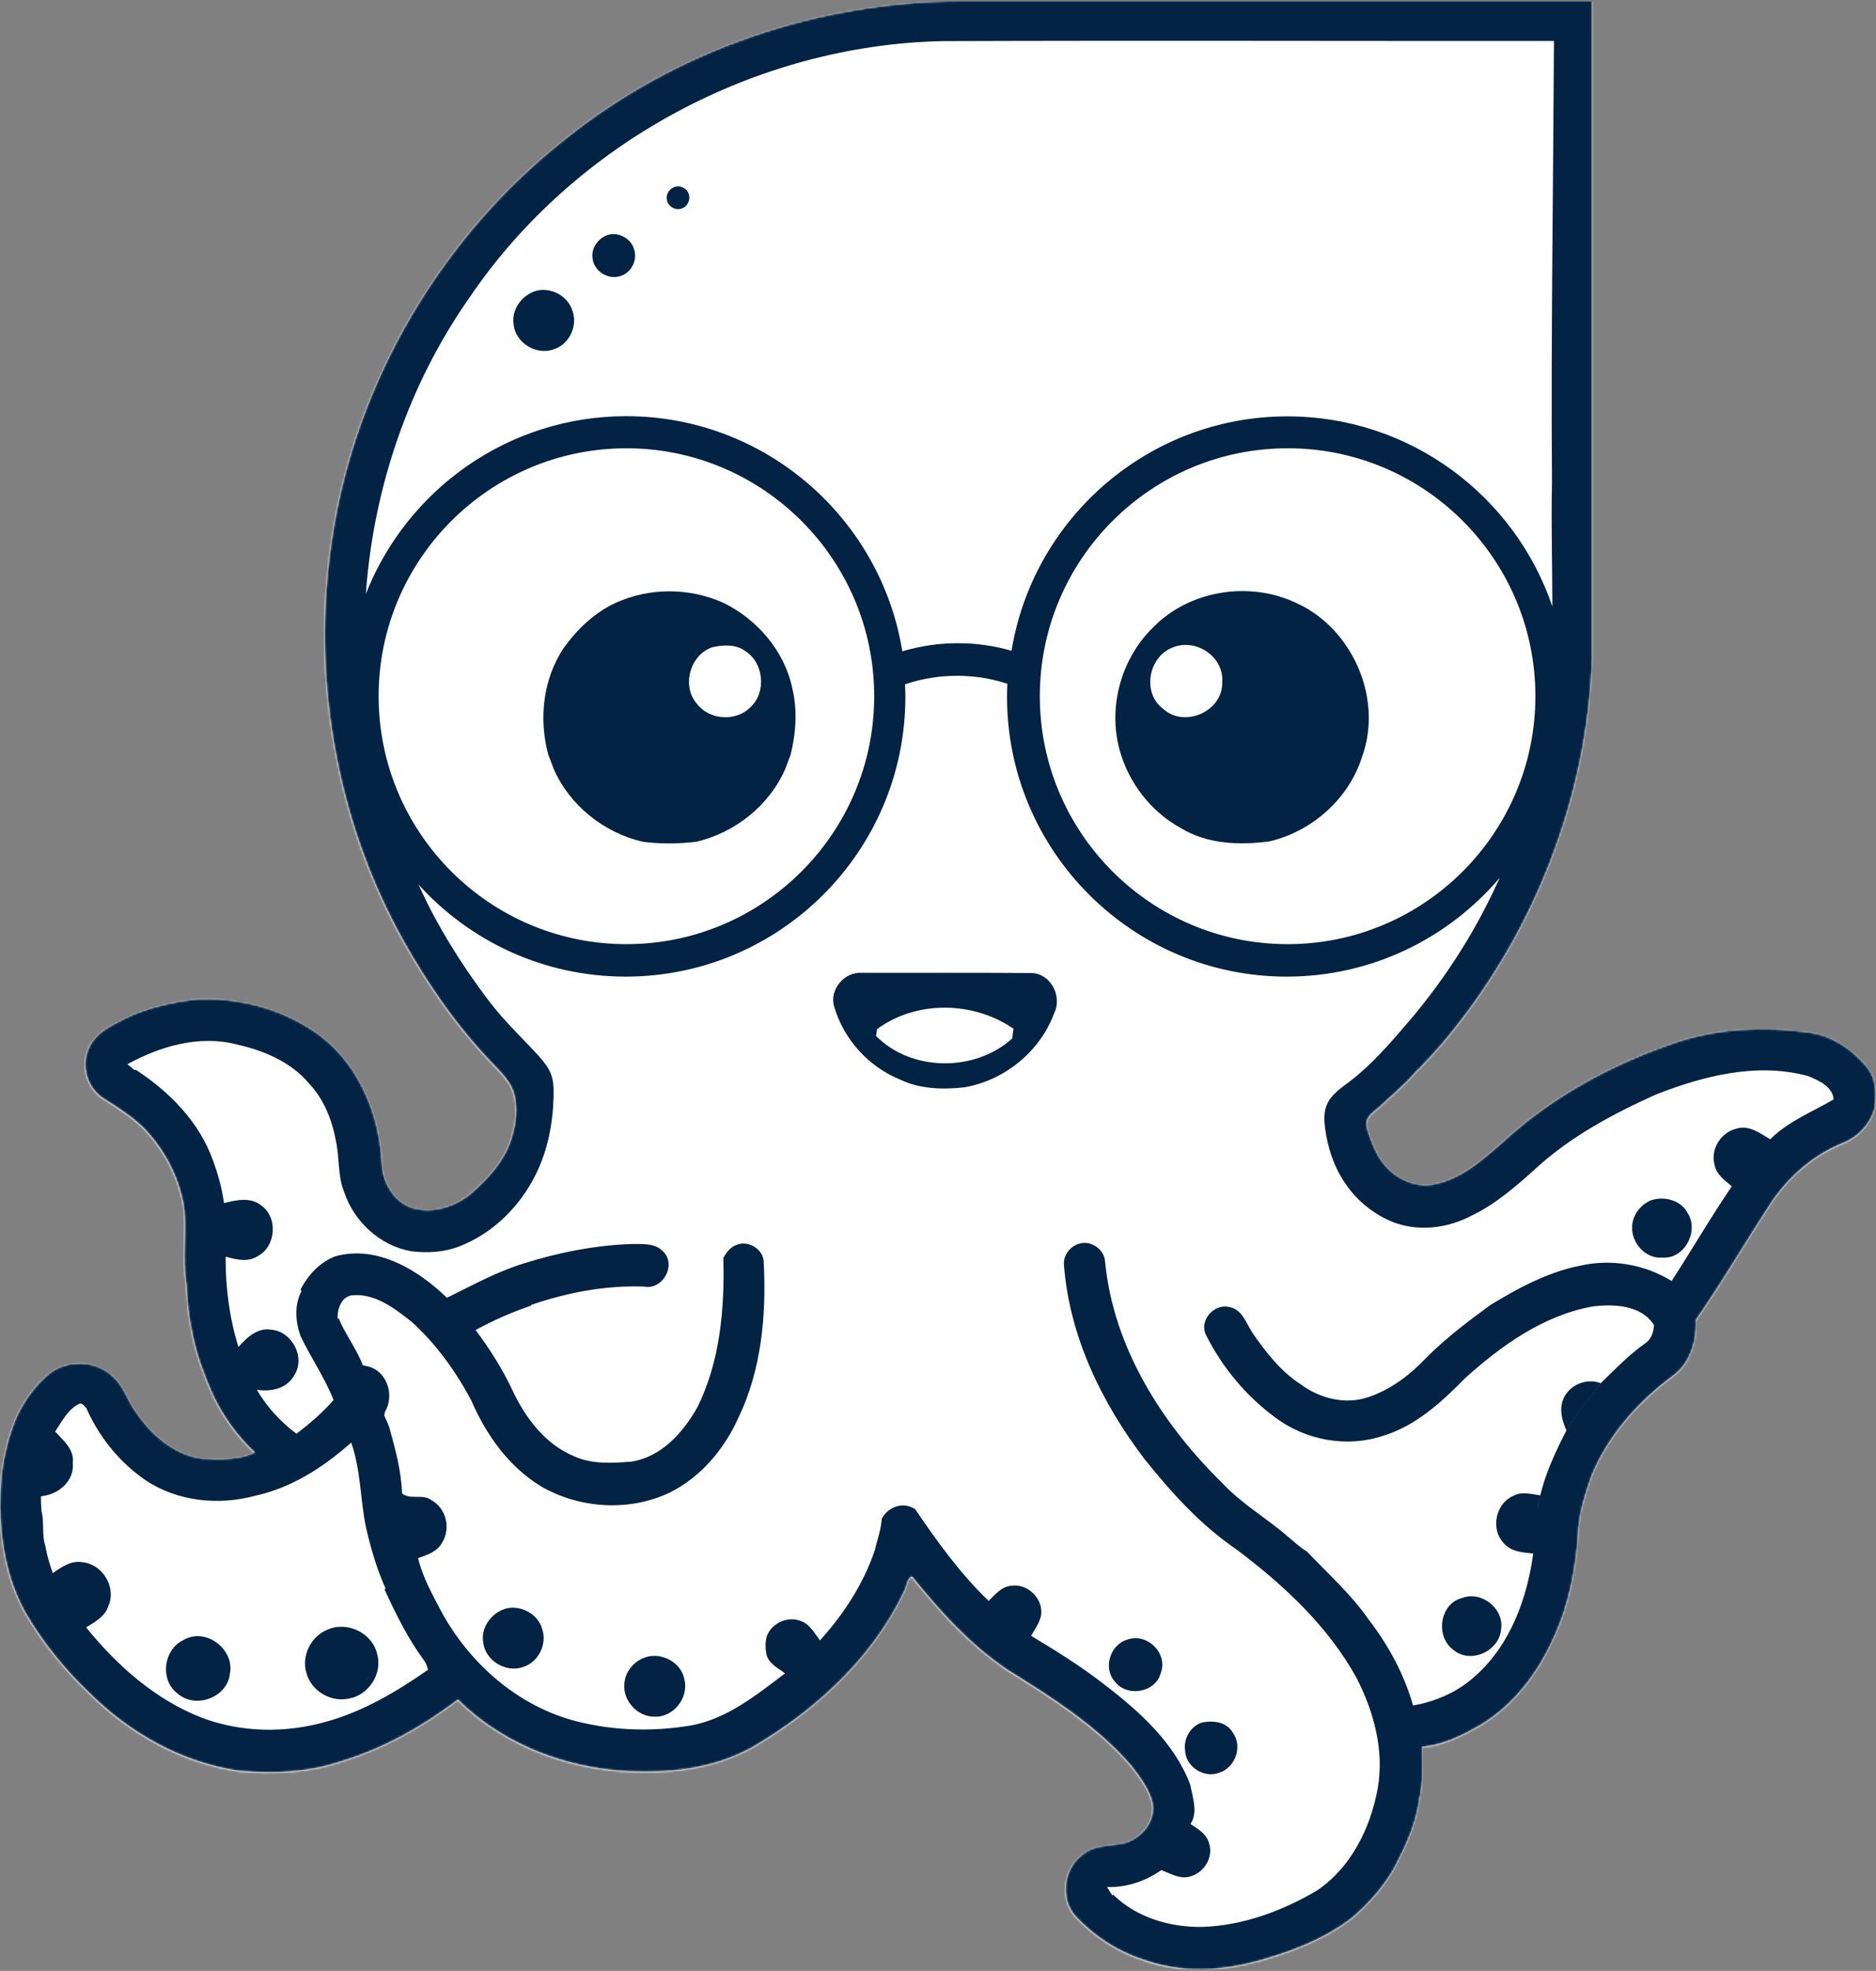 <?xml version="1.0" encoding="UTF-8"?>
<svg width="1041px" height="1093px" viewBox="0 0 1041 1093" version="1.1" xmlns="http://www.w3.org/2000/svg" xmlns:xlink="http://www.w3.org/1999/xlink">
    <rect x="0" y="0" width="1041" height="1093" fill="#808080" stroke="none"/>
    <title>Octopus Copy</title>
    <defs>
        <path d="M1035.681,590.9 C1027.481,581.2 1016.281,573.4 1003.481,571.9 C977.981,568.2 951.481,569.7 927.081,578.4 C892.681,590.4 859.981,608.3 833.181,633.2 C822.781,642.2 812.081,651.9 798.381,655.4 C787.381,659 774.981,653.8 767.981,645.1 C766.881,643.7 765.781,642.2 764.881,640.7 C762.281,636.2 760.481,631.3 758.881,626.4 C758.381,624.9 757.881,623.3 758.181,621.7 C758.381,620.2 759.181,618.8 760.181,617.7 C761.481,616.3 763.081,615.2 764.481,613.9 C766.181,612.5 767.781,611 769.381,609.5 C772.681,606.6 775.881,603.6 779.081,600.5 C779.781,599.8 780.481,599.2 781.181,598.5 C782.181,597.5 782.981,596.4 783.981,595.5 C784.881,594.6 785.981,592.9 787.081,592.3 C791.081,588.1 795.181,583.8 798.981,579.4 C799.781,578.5 800.581,577.5 801.381,576.6 C850.981,517.5 880.781,441.7 883.281,364.6 C883.281,243.1 883.281,121.5 883.281,0 C766.181,0 649.081,0 531.981,0 C453.481,0.4 375.081,27.1 313.781,76.2 C244.881,130.3 197.181,210.9 184.181,297.7 C172.381,374.2 186.181,454.4 224.181,521.9 C236.681,544 251.081,565.1 268.281,583.9 C270.181,586 272.081,588 274.081,590.1 C277.981,594.1 281.981,598.2 284.181,603.3 C287.981,612.4 285.981,625.2 282.381,634.2 C278.181,644.6 270.381,653 262.181,660.4 C253.181,668.3 240.181,672.7 228.381,669.1 C218.181,665.6 212.081,654.8 211.781,644.4 C210.381,616.3 198.081,587.4 174.181,571.3 C154.981,558.3 131.281,552.3 108.281,553.6 C94.981,555.2 81.681,558.2 69.581,564 C61.881,568 52.881,571.9 49.281,580.4 C44.481,590 48.181,602.7 57.181,608.4 C66.181,614.2 75.581,619.9 82.581,628.1 C92.581,639.6 99.581,653.8 101.981,668.9 C103.581,683 100.981,697.4 103.281,711.4 C103.781,720.4 104.481,729.3 106.481,738.1 C108.781,750.5 113.281,762.4 118.481,773.9 C124.181,785.4 131.781,796.1 141.281,804.8 C132.081,809.2 121.481,808.7 111.581,808.2 C96.181,805.9 83.681,794.8 75.281,782.3 C70.581,776 68.581,767.9 62.481,762.7 C53.181,753.6 37.181,753.2 27.081,761.2 C19.581,767.5 13.581,775.7 9.381,784.5 C4.981,794.4 2.381,805 0.881,815.8 C-1.619,842 0.781,869.5 13.581,893 C23.081,909.5 35.181,924.5 48.881,937.6 C71.481,960.3 100.781,976.9 132.781,981.4 C151.581,983 170.881,982.3 188.981,976.2 C212.581,969.1 234.381,956.8 253.981,941.9 C281.181,968.9 319.881,982.1 357.781,981.8 C376.781,981.9 395.981,979 413.081,970.5 C413.881,970.1 415.581,969.2 416.481,968.8 C451.881,948.3 483.781,919.3 501.581,881.9 C503.081,879.3 502.981,875 505.881,873.6 C521.281,892.7 537.981,911.3 558.481,925.1 C583.181,940.5 608.281,956.2 627.481,978.4 C632.181,984.5 637.081,990.8 639.181,998.4 C641.781,1009.1 632.881,1019.6 622.581,1021.7 C615.281,1023.1 606.981,1022.5 600.881,1027.6 C590.181,1035.1 587.881,1051.8 596.481,1061.8 C606.881,1073 620.081,1081.6 634.581,1086.2 C655.281,1093.6 678.081,1092.5 698.981,1086.5 C716.981,1081.4 734.881,1074.6 749.881,1063.1 C759.481,1054.9 768.081,1045.3 774.081,1034.2 C780.281,1022.4 785.881,1009.9 787.581,996.5 C789.881,987.3 788.781,977.6 788.981,968.1 C800.681,967 811.481,961.8 821.481,955.9 C844.681,942 859.581,917.7 867.881,892.6 C868.381,890.8 868.881,889 869.481,887.2 C870.081,884.8 870.581,882.5 871.281,880.2 C873.481,870.1 874.981,860 875.581,849.7 C875.981,838.6 879.481,828 883.081,817.6 C892.381,795.2 909.081,776.4 928.481,762.1 C937.981,755 941.481,742.8 940.881,731.4 C955.981,709.8 969.081,687 983.581,665 C993.281,651.1 1006.681,639.6 1022.381,633.3 C1030.781,630.1 1037.581,622.8 1040.081,614.2 C1041.181,606 1041.081,597.2 1035.681,590.9 Z" id="path-1"></path>
    </defs>
    <g id="Octopus" stroke="none" stroke-width="1" fill="none" fill-rule="evenodd">
        <g id="Octopus-Copy" transform="translate(0.119, 0.7)">
            <mask id="mask-2" fill="white">
                <use xlink:href="#path-1"></use>
            </mask>
            <g id="Path"></g>
            <rect id="Rectangle" fill="#FFFFFF" mask="url(#mask-2)" x="-0.119" y="0.3" width="1041" height="1091" rx="8"></rect>
            <path d="M1035.681,590.9 C1027.481,581.2 1016.281,573.4 1003.481,571.9 C977.981,568.2 951.481,569.7 927.081,578.4 C892.681,590.4 859.981,608.3 833.181,633.2 C822.781,642.2 812.081,651.9 798.381,655.4 C787.381,659 774.981,653.8 767.981,645.1 C766.881,643.7 765.781,642.2 764.881,640.7 C762.281,636.2 760.481,631.3 758.881,626.4 C758.381,624.9 757.881,623.3 758.181,621.7 C758.381,620.2 759.181,618.8 760.181,617.7 C761.481,616.3 763.081,615.2 764.481,613.9 C766.181,612.5 767.781,611 769.381,609.5 C772.681,606.6 775.881,603.6 779.081,600.5 C779.781,599.8 780.481,599.2 781.181,598.5 C782.181,597.5 782.981,596.4 783.981,595.5 C784.881,594.6 785.981,592.9 787.081,592.3 C791.081,588.1 795.181,583.8 798.981,579.4 C799.781,578.5 800.581,577.5 801.381,576.6 C850.981,517.5 880.781,441.7 883.281,364.6 C883.281,243.1 883.281,121.5 883.281,0 C766.181,0 649.081,0 531.981,0 C453.481,0.4 375.081,27.1 313.781,76.2 C244.881,130.3 197.181,210.9 184.181,297.7 C172.381,374.2 186.181,454.4 224.181,521.9 C236.681,544 251.081,565.1 268.281,583.9 C270.181,586 272.081,588 274.081,590.1 C277.981,594.1 281.981,598.2 284.181,603.3 C287.981,612.4 285.981,625.2 282.381,634.2 C278.181,644.6 270.381,653 262.181,660.4 C253.181,668.3 240.181,672.7 228.381,669.1 C218.181,665.6 212.081,654.8 211.781,644.4 C210.381,616.3 198.081,587.4 174.181,571.3 C154.981,558.3 131.281,552.3 108.281,553.6 C94.981,555.2 81.681,558.2 69.581,564 C61.881,568 52.881,571.9 49.281,580.4 C44.481,590 48.181,602.7 57.181,608.4 C66.181,614.2 75.581,619.9 82.581,628.1 C92.581,639.6 99.581,653.8 101.981,668.9 C103.581,683 100.981,697.4 103.281,711.4 C103.781,720.4 104.481,729.3 106.481,738.1 C108.781,750.5 113.281,762.4 118.481,773.9 C124.181,785.4 131.781,796.1 141.281,804.8 C132.081,809.2 121.481,808.7 111.581,808.2 C96.181,805.9 83.681,794.8 75.281,782.3 C70.581,776 68.581,767.9 62.481,762.7 C53.181,753.6 37.181,753.2 27.081,761.2 C19.581,767.5 13.581,775.7 9.381,784.5 C4.981,794.4 2.381,805 0.881,815.8 C-1.619,842 0.781,869.5 13.581,893 C23.081,909.5 35.181,924.5 48.881,937.6 C71.481,960.3 100.781,976.9 132.781,981.4 C151.581,983 170.881,982.3 188.981,976.2 C212.581,969.1 234.381,956.8 253.981,941.9 C281.181,968.9 319.881,982.1 357.781,981.8 C376.781,981.9 395.981,979 413.081,970.5 C413.881,970.1 415.581,969.2 416.481,968.8 C451.881,948.3 483.781,919.3 501.581,881.9 C503.081,879.3 502.981,875 505.881,873.6 C521.281,892.7 537.981,911.3 558.481,925.1 C583.181,940.5 608.281,956.2 627.481,978.4 C632.181,984.5 637.081,990.8 639.181,998.4 C641.781,1009.1 632.881,1019.6 622.581,1021.7 C615.281,1023.1 606.981,1022.5 600.881,1027.6 C590.181,1035.1 587.881,1051.8 596.481,1061.8 C606.881,1073 620.081,1081.6 634.581,1086.2 C655.281,1093.6 678.081,1092.5 698.981,1086.5 C716.981,1081.4 734.881,1074.6 749.881,1063.1 C759.481,1054.9 768.081,1045.3 774.081,1034.2 C780.281,1022.4 785.881,1009.9 787.581,996.5 C789.881,987.3 788.781,977.6 788.981,968.1 C800.681,967 811.481,961.8 821.481,955.9 C844.681,942 859.581,917.7 867.881,892.6 C868.381,890.8 868.881,889 869.481,887.2 C870.081,884.8 870.581,882.5 871.281,880.2 C873.481,870.1 874.981,860 875.581,849.7 C875.981,838.6 879.481,828 883.081,817.6 C892.381,795.2 909.081,776.4 928.481,762.1 C937.981,755 941.481,742.8 940.881,731.4 C955.981,709.8 969.081,687 983.581,665 C993.281,651.1 1006.681,639.6 1022.381,633.3 C1030.781,630.1 1037.581,622.8 1040.081,614.2 C1041.181,606 1041.081,597.2 1035.681,590.9 Z M260.681,163.9 C318.881,78.3 419.681,24.2 523.081,22.1 C636.081,21.7 749.181,22.1 862.181,22 C861.781,103.8 860.481,185.5 861.081,267.3 C860.581,290 861.281,312.8 861.281,335.6 C840.481,274.4 782.481,230.2 714.281,230.2 C637.281,230.2 573.181,286.6 561.181,360.2 C541.581,354.5 520.281,354.6 500.581,360.5 C488.681,286.7 424.481,230.1 347.381,230.1 C281.781,230.1 225.581,271 202.881,328.7 C207.081,269.9 226.681,212.2 260.681,163.9 Z M851.881,385.4 C851.881,461.2 790.181,522.9 714.381,522.9 C638.581,522.9 576.881,461.2 576.881,385.4 C576.881,309.6 638.581,247.9 714.381,247.9 C790.181,247.8 851.881,309.5 851.881,385.4 Z M209.981,385.4 C209.981,309.6 271.681,247.9 347.481,247.9 C423.281,247.9 484.981,309.6 484.981,385.4 C484.981,461.2 423.281,522.9 347.481,522.9 C271.681,522.9 209.981,461.2 209.981,385.4 Z M180.881,954.1 C158.381,960.5 133.881,960.2 111.881,951.9 C86.181,941.9 64.881,923.1 47.681,901.8 C52.581,898.8 58.281,895.7 60.081,889.8 C64.481,879.6 56.981,867 45.981,865.7 C39.581,864.4 34.081,868.3 29.181,871.7 C27.381,866.7 25.881,861.6 24.981,856.4 C22.981,850.2 24.581,843.5 22.881,837.2 C22.681,834.5 22.581,831.9 22.581,829.2 C22.881,829.1 23.481,828.9 23.781,828.9 L23.781,828.9 C32.781,827.8 41.281,820.2 40.281,810.5 C41.181,803.1 34.981,798.1 30.481,793.2 L30.481,793.2 C34.081,787.8 37.281,781.3 43.281,778.1 C44.781,776.9 46.581,778.5 47.281,779.9 L47.581,779.7 C54.581,795.9 66.081,810.2 80.681,820.2 C98.381,832 121.181,834.3 141.481,828.8 C161.681,824.4 179.481,812.9 194.781,799.3 C200.081,814.4 199.781,830.5 202.881,846 C205.581,857.7 208.881,869.3 213.881,880.3 L213.181,880.6 C219.381,894 225.881,907.4 234.681,919.4 C236.081,921.1 236.881,923.1 237.381,925.3 C220.081,937.4 201.481,948.4 180.881,954.1 Z M982.181,631.1 C976.581,627.8 970.381,623 963.481,625.2 C954.681,627.3 948.781,636.8 951.381,645.6 C952.381,650.6 956.781,653.7 960.381,656.8 C965.381,650 970.281,643.1 976.081,636.9 C970.281,643 965.381,650 960.381,656.8 L960.881,657.2 C949.181,674.3 938.781,692.3 927.481,709.7 C912.381,700.4 893.981,697.3 876.681,701.2 C858.681,704.8 842.281,713.6 826.781,723.1 C814.481,732.1 802.181,741.4 791.381,752.2 C782.481,761.7 771.681,769.9 759.181,774.1 C746.381,778.5 732.081,774.8 721.481,766.9 C710.581,759.8 702.481,749.4 695.181,738.9 C691.481,733.5 689.281,725.2 681.781,724.1 C673.381,722.2 665.181,731.7 669.081,739.6 C678.181,757.8 691.681,773.9 708.081,785.8 C724.781,798.1 747.481,802.2 767.181,795.6 C785.581,790.1 799.981,776.7 813.081,763.4 C833.081,745.4 856.281,728.9 883.181,723.9 C895.081,722.3 910.581,722.9 917.681,734.1 C917.481,738.1 916.181,742.2 912.481,744.5 C903.481,750.9 895.881,758.9 887.981,766.5 C881.181,774.9 874.381,783.4 868.981,792.8 C863.081,804.3 857.581,816 854.581,828.6 C853.581,832.6 852.981,836.6 852.581,840.6 C852.981,836.6 853.481,832.6 854.581,828.6 C849.581,827.8 844.181,826.3 839.481,828.9 C829.981,833.1 826.981,846.8 833.881,854.6 C837.881,859.8 844.681,860.3 850.681,860.8 C851.181,858.1 851.481,855.4 851.681,852.7 C851.481,855.4 851.181,858.1 850.681,860.8 C847.281,885.8 837.981,911.4 818.681,928.6 C809.181,937.4 796.781,942.9 783.981,945.1 C779.081,927.7 770.181,911.5 759.181,897.2 C749.481,883.3 736.781,872 725.181,859.8 C721.281,857.5 718.081,854.3 714.581,851.5 C702.881,841.3 689.181,833.5 678.481,822.1 C644.781,789.2 617.681,746.6 613.081,698.9 C612.781,692.5 605.881,687.4 599.581,688.8 C594.181,689.9 589.781,695.1 590.281,700.8 C593.281,740.4 611.281,777.5 635.181,808.7 C650.081,827.3 666.281,845.2 686.081,858.6 C712.181,878.3 736.881,901.1 752.781,930.1 C762.281,948.7 768.081,970.2 764.381,991.1 C760.381,1013.1 749.581,1035 730.581,1047.8 C711.281,1059.1 689.481,1067.2 666.981,1067.9 C649.081,1068.2 630.581,1062.7 617.681,1050.1 L617.081,1050.4 C616.081,1048.9 615.081,1047.3 614.181,1045.8 C624.981,1046.1 635.481,1042.6 644.281,1036.4 C649.481,1038.3 654.981,1041.8 660.681,1039.8 C668.181,1037.7 673.381,1029 670.781,1021.5 C669.581,1016.8 665.381,1014 661.481,1011.5 L661.481,1011.5 L660.481,1010.8 C664.781,1004.6 661.681,996 660.381,989.1 C651.581,965.8 632.281,948.5 612.981,933.7 C600.081,923.6 586.081,914.9 572.081,906.5 L572.081,906.5 C574.481,902 578.181,897.6 577.681,892.2 C577.081,884.2 569.181,877.5 561.081,878.7 C555.681,879.1 552.081,883.6 548.481,887.1 C532.681,872 519.881,854.1 507.681,836.2 C501.081,831.9 492.781,834.8 489.181,841.5 C488.781,847.5 486.681,853.2 485.281,859.1 C478.981,877.7 468.081,894.5 454.881,909 C451.681,904.8 448.981,899.5 443.481,898 C436.281,895.6 427.681,899.8 425.281,907 C424.481,910.5 424.481,914.3 425.481,917.8 C427.181,922.3 431.881,924.5 435.481,927.3 C419.781,939.2 403.581,952.3 383.781,956.1 C362.781,959.7 340.981,959.2 320.281,954 C287.481,945.8 260.081,921.7 244.281,892.1 C239.481,882.9 234.281,873.6 231.881,863.4 C236.981,861.6 242.781,859.7 245.381,854.5 C250.081,846.7 247.381,835.7 239.381,831.3 C234.581,827.5 227.481,831.3 222.981,827.5 L222.981,827.5 C222.581,815.1 219.281,803.1 215.981,791.2 C215.181,788.8 214.181,786.5 213.081,784.3 C213.181,783.8 213.381,782.8 213.481,782.3 L213.481,782.3 C219.281,772.5 214.181,758.2 202.181,756.7 C201.981,756.6 201.481,756.5 201.181,756.4 C197.681,747.1 191.381,739.2 187.681,730.1 L187.181,731 C186.981,725.7 188.881,719.1 194.581,717.7 C207.581,716.1 218.781,724.8 228.381,732.4 C241.981,744.7 252.781,759.8 261.381,775.9 C269.581,795 282.281,812.8 300.281,823.7 C321.681,836 349.181,837.7 371.581,827 C388.881,818.4 401.981,802.7 409.781,785.2 C422.481,758.6 425.181,728.4 423.681,699.4 C423.681,692.1 415.081,686.9 408.481,689.7 C405.181,690.9 402.981,693.9 401.281,696.8 C401.981,725 399.581,754.4 386.681,780 C378.881,793.9 366.581,807.5 349.981,809.9 C339.481,810.7 328.281,811.4 318.481,806.9 C302.481,800.3 291.581,785.8 284.381,770.6 C278.781,758.6 271.681,747.4 263.781,736.9 C273.681,731.5 284.081,726.9 294.781,723.3 L294.481,723 C314.581,716.1 335.881,712 357.281,712.8 C367.881,714.9 375.781,700.1 367.381,692.9 C362.881,688.5 356.081,689.3 350.281,689.2 C329.881,689.9 309.781,693.9 290.381,700 C275.481,704.6 261.781,712.2 247.881,719 C231.881,703.5 209.281,689.8 186.281,695.9 C177.481,699.1 170.981,706.2 166.681,714.3 L167.181,715.3 C163.181,723 163.781,732 166.581,740.1 C172.381,752.2 180.081,763.3 184.981,775.7 C178.881,782.7 171.781,788.8 164.381,794.4 C155.581,787.8 147.981,779.6 142.381,770 C150.181,771.3 159.081,769.4 163.181,762 C169.581,752 161.981,737.7 150.381,736.7 C142.781,735.4 136.781,741.1 132.181,746.3 C127.181,730.1 124.981,713.2 125.081,696.2 C130.881,697.8 137.581,699.5 143.081,695.8 C153.181,690.3 154.181,674.2 144.681,667.7 C138.781,663 130.881,664.8 124.181,666.5 C123.081,658.4 120.881,650.5 118.081,642.9 C110.481,621.5 93.981,604.8 75.281,592.6 L74.481,592.7 C73.181,591.6 71.881,590.5 70.581,589.5 C88.481,579.6 110.081,573.3 130.381,578.3 C145.681,581.7 161.181,587.9 171.481,600.3 C179.681,609 184.181,620.5 186.281,632.1 C188.381,641.5 187.181,651.4 190.881,660.4 C196.381,676.9 210.881,690.2 228.081,693.2 C236.981,694.3 246.281,693.8 254.781,690.5 C264.081,686.9 272.481,681.4 279.681,674.5 C286.881,667.6 292.781,659.5 297.181,650.6 C303.881,637.2 306.681,622.2 307.081,607.4 C307.181,602.2 307.081,597.2 304.481,592.5 C302.481,588.9 299.681,585.8 296.881,582.8 C290.181,575.6 283.181,568.8 276.781,561.3 C270.281,553.7 264.481,545.4 258.781,537.1 C252.481,527.8 246.581,518.2 241.281,508.4 C237.981,502.3 234.981,496.1 232.081,489.8 C260.481,521.2 301.481,540.9 347.081,540.9 C432.681,540.9 502.281,471.3 502.281,385.7 C502.281,383.4 502.181,381.1 502.081,378.8 C520.181,372.6 540.881,372.5 558.881,378.5 C558.781,380.9 558.681,383.3 558.681,385.7 C558.681,471.3 628.281,540.9 713.881,540.9 C761.181,540.9 803.581,519.6 832.081,486.1 C825.981,499.6 819.081,512.8 811.181,525.4 C802.081,540 791.881,553.9 780.681,566.9 C770.981,578.2 760.981,589.7 749.181,598.8 C744.181,602.6 738.581,606.2 736.181,611.9 C734.281,616.3 734.681,621.2 735.281,625.7 C735.981,630.5 736.981,635.2 738.581,639.8 C740.981,647.1 744.681,653.8 749.481,659.8 C755.581,667.3 763.781,673.4 772.781,677 C786.881,682.5 803.081,680.5 816.381,673.5 C829.781,667.1 841.081,657.2 852.081,647.3 C871.381,629.6 894.781,617.1 918.481,606.4 C945.181,595.9 974.981,588.3 1003.381,596.1 C1009.181,598.6 1016.781,601.8 1017.381,609 C1005.781,615.8 992.381,621 982.181,631.1 Z" id="Shape" fill="#022343" fill-rule="nonzero" mask="url(#mask-2)"></path>
            <path d="M916.081,664.9 C910.281,667.4 905.681,673.1 905.581,679.5 C904.981,688.5 913.081,697.6 922.381,696.7 C934.381,697.7 942.681,682.4 936.581,672.4 C932.881,664.9 923.681,662.5 916.081,664.9 Z" id="Path" fill="#022343" fill-rule="nonzero" mask="url(#mask-2)"></path>
            <path d="M867.381,775.1 C864.981,780.9 866.681,787.3 869.181,792.7 C874.681,783.3 881.481,774.9 888.181,766.4 C880.281,763.3 870.681,767.3 867.381,775.1 Z" id="Path" fill="#022343" fill-rule="nonzero" mask="url(#mask-2)"></path>
            <path d="M806.181,914.1 C815.781,922.5 832.181,914.9 832.881,902.5 C834.381,891.2 821.881,881.4 811.181,885.5 C798.881,888.5 796.181,906.7 806.181,914.1 Z" id="Path" fill="#022343" fill-rule="nonzero" mask="url(#mask-2)"></path>
            <path d="M277.081,892.8 C271.081,896.1 266.881,902.9 267.981,909.8 C268.881,920.1 280.681,927.3 290.281,923.7 C298.781,921 303.681,910.9 300.681,902.5 C297.981,893.1 285.881,887.8 277.081,892.8 Z" id="Path" fill="#022343" fill-rule="nonzero" mask="url(#mask-2)"></path>
            <path d="M181.281,903.2 C172.181,907 166.981,917.9 169.981,927.3 C172.681,937.1 183.481,943.4 193.281,941.3 C204.281,939.6 212.281,927.5 209.181,916.7 C206.581,904.8 192.281,898 181.281,903.2 Z" id="Path" fill="#022343" fill-rule="nonzero" mask="url(#mask-2)"></path>
            <path d="M101.881,908.7 C90.481,913.9 88.381,931.2 98.581,938.6 C108.581,947.2 126.081,940.6 127.481,927.4 C130.081,913.9 114.081,901.7 101.881,908.7 Z" id="Path" fill="#022343" fill-rule="nonzero" mask="url(#mask-2)"></path>
            <path d="M643.981,927.1 C648.181,916.2 636.381,904.6 625.381,908.6 C615.881,911.3 611.781,924.5 618.581,931.9 C625.281,940.7 641.181,938 643.981,927.1 Z" id="Path" fill="#022343" fill-rule="nonzero" mask="url(#mask-2)"></path>
            <path d="M356.481,919 C350.981,921.4 346.881,926.7 346.381,932.7 C345.181,942.2 353.581,951.5 363.081,951.3 C373.481,951.8 382.181,940.9 379.681,930.8 C377.981,920.7 365.681,914.7 356.481,919 Z" id="Path" fill="#022343" fill-rule="nonzero" mask="url(#mask-2)"></path>
            <path d="M676.381,982.4 C685.281,979.7 689.581,967.8 683.981,960.2 C680.481,954 672.681,953.2 666.381,954.7 C660.381,956.9 656.581,963.6 657.481,969.9 C657.681,978.9 667.881,985.7 676.381,982.4 Z" id="Path" fill="#022343" fill-rule="nonzero" mask="url(#mask-2)"></path>
            <path d="M571.981,538.9 C540.681,538.7 509.281,538.8 477.981,538.8 C468.581,538.2 460.081,547.9 462.681,557.2 C467.881,575.5 481.781,590.9 499.381,598 C510.381,603.3 522.981,603.6 534.981,602.3 C557.281,598.5 577.081,582.4 584.881,561.1 C589.481,551.8 582.881,539 571.981,538.9 Z M561.581,575.2 C540.881,593.9 505.681,593.7 485.981,573.8 C486.181,572.8 486.381,570.9 486.581,570 C508.481,553.9 540.081,554.5 562.281,569.8 C562.081,571.1 561.681,573.8 561.581,575.2 Z" id="Shape" fill="#022343" fill-rule="nonzero" mask="url(#mask-2)"></path>
            <path d="M307.081,425.6 C315.881,445.9 334.981,461.1 356.481,466.1 C366.381,467.4 376.481,467.3 386.381,466.1 C407.881,461 426.881,445.9 435.681,425.6 C436.681,423 437.581,420.4 438.581,417.9 C441.581,405.8 442.481,393 439.481,380.8 C435.081,360.1 419.881,342.6 401.081,333.5 C382.381,325.2 360.481,325.1 341.781,333.5 C329.881,338.9 320.181,348.2 312.581,358.8 C301.081,376.1 298.781,398.3 304.181,418 C305.181,420.4 306.081,423 307.081,425.6 Z M395.281,358.2 C401.281,356.9 408.381,356.5 413.481,360.4 C423.781,366.9 425.281,383.3 416.281,391.5 C408.381,399.6 393.681,398.7 386.781,389.8 C377.881,380 382.681,362.3 395.281,358.2 Z" id="Shape" fill="#022343" fill-rule="nonzero" mask="url(#mask-2)"></path>
            <path d="M723.081,335.6 C722.081,335.1 720.081,334.1 718.981,333.6 C693.081,321.4 659.781,326.6 639.681,347.3 C621.981,364.6 614.581,391.4 621.181,415.3 C626.181,433.4 638.481,449.4 655.081,458.5 C669.781,467.5 687.781,468.1 704.381,465.9 C727.981,460.3 748.381,442.3 755.681,419 C766.981,388.1 751.781,351.1 723.081,335.6 Z M678.081,377.8 C678.481,393.7 657.281,403.1 645.581,392.6 C633.381,383.9 636.981,363.4 650.781,358.3 C663.681,353.1 679.281,363.6 678.081,377.8 Z" id="Shape" fill="#022343" fill-rule="nonzero" mask="url(#mask-2)"></path>
            <path d="M307.181,193 C315.681,190.3 320.581,180.2 317.581,171.8 C314.781,162.2 302.681,157 293.981,162 C287.981,165.3 283.781,172.1 284.881,179 C285.681,189.4 297.581,196.6 307.181,193 Z" id="Path" fill="#022343" fill-rule="nonzero" mask="url(#mask-2)"></path>
            <path d="M344.381,152.3 C350.381,150.4 353.781,143.3 351.681,137.4 C349.781,130.7 341.181,127 335.081,130.5 C330.881,132.8 327.981,137.6 328.681,142.4 C329.281,149.7 337.581,154.8 344.381,152.3 Z" id="Path" fill="#022343" fill-rule="nonzero" mask="url(#mask-2)"></path>
            <path d="M378.181,114.9 C381.381,113.9 383.181,110.1 382.081,107 C381.081,103.4 376.481,101.5 373.281,103.4 C371.081,104.6 369.481,107.1 369.881,109.7 C370.181,113.6 374.581,116.3 378.181,114.9 Z" id="Path" fill="#022343" fill-rule="nonzero" mask="url(#mask-2)"></path>
        </g>
    </g>
</svg>